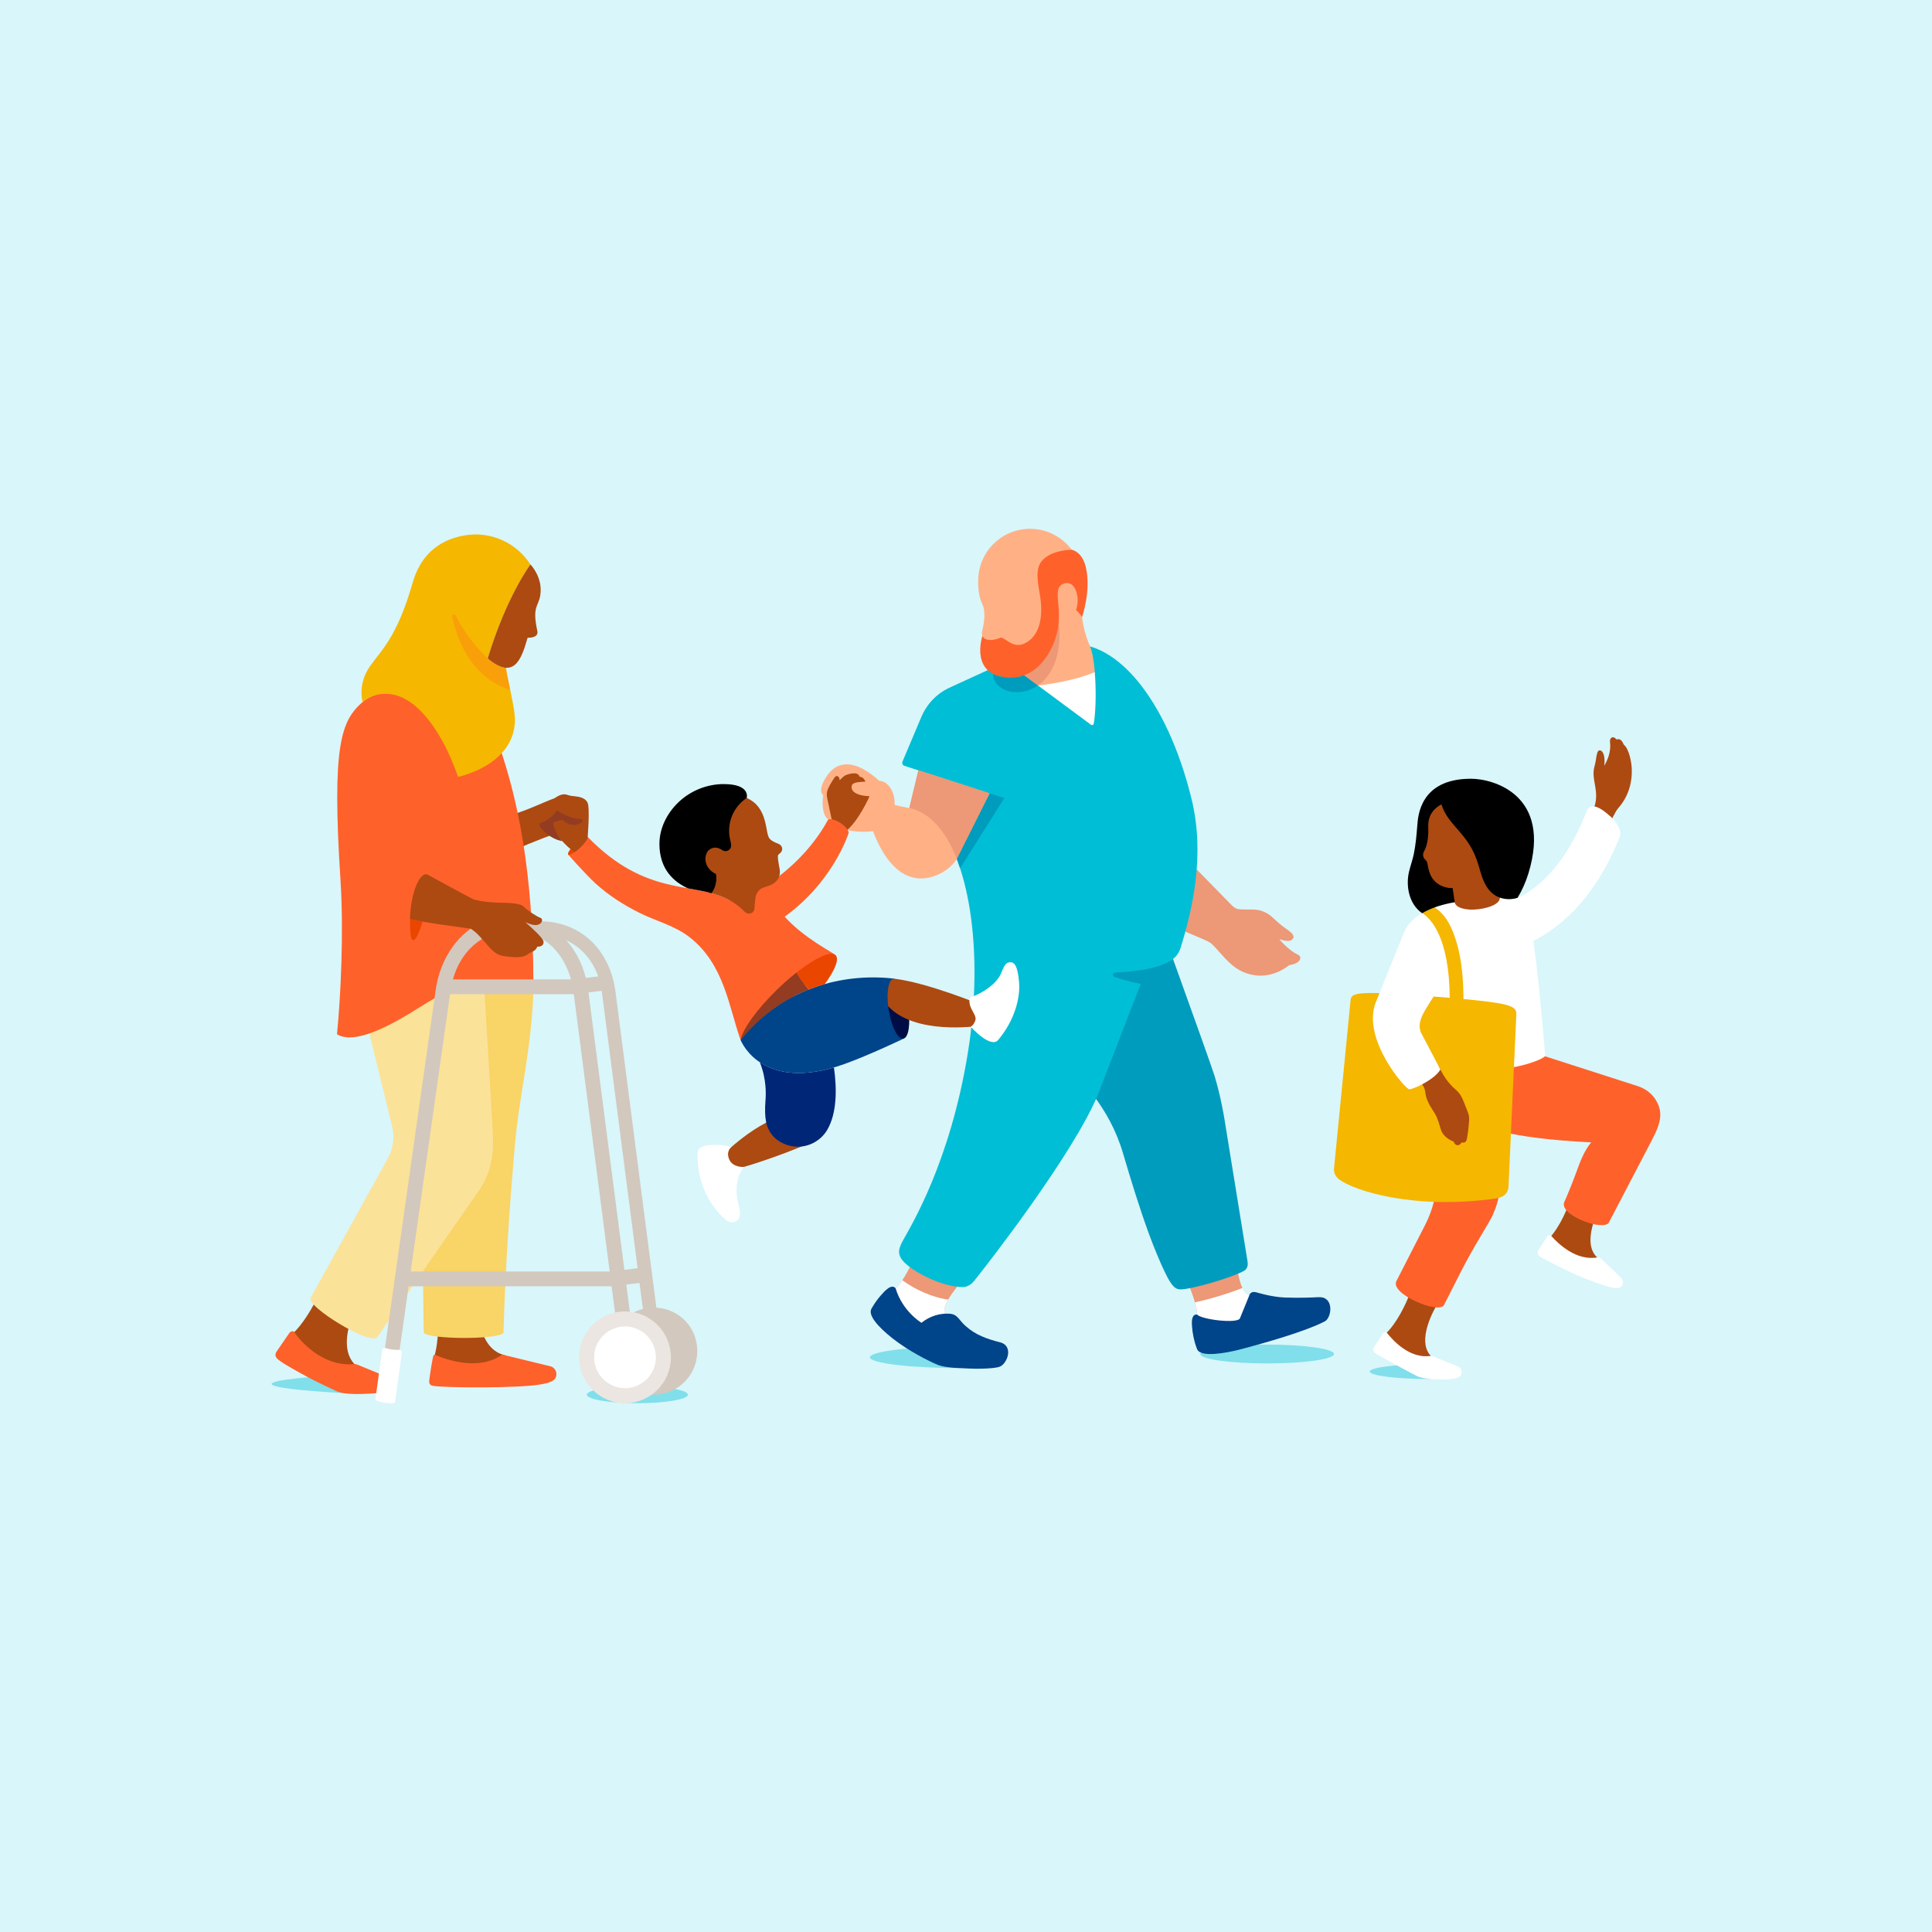 <?xml version="1.0" encoding="UTF-8"?><svg xmlns="http://www.w3.org/2000/svg" viewBox="0 0 576 576"><defs><style>.cls-1{fill:#f9d466;}.cls-2{fill:#f89f09;}.cls-3{fill:#00448a;}.cls-4{fill:#002677;}.cls-5{fill:#00bed5;}.cls-6{fill:#000c44;}.cls-7{fill:#ebe6e1;}.cls-8{fill:#ed9877;}.cls-9{fill:#f5b700;}.cls-10{fill:#eb4600;}.cls-11{fill:#fff;}.cls-12{fill:#ffb185;}.cls-13{fill:#fbe299;}.cls-14{fill:#ff612b;}.cls-15{fill:#80dfea;}.cls-16{fill:#009cbd;}.cls-17{fill:#933c21;}.cls-18{fill:#ac4a12;}.cls-19{fill:#d2c8be;}.cls-20{fill:#d9f6fa;}</style></defs><g id="background"><rect class="cls-20" y="0" width="576" height="576"/></g><g id="ILLUSTRATION"><g><g><g><path class="cls-8" d="M386.62,284.46c-1.88-.94-4.36-3.31-5.19-4.48,1.44,.53,3.06,.86,3.84,.1,.93-.91,.09-1.87-1.76-3.12-1.04-.7-2.74-2.1-3.89-3.24-1.03-1.03-2.3-1.79-3.7-2.21-1.96-.59-3.42-.19-6.58-.44-.99-.08-1.92-.98-1.92-.98l-13.33-13.62-5.26,19.32c2.29,.98,4.58,1.97,6.87,2.95,.86,.37,4.25,1.73,5.07,2.29s2.48,2.44,3.15,3.22c3.56,4.12,5.76,5.38,8.52,6.16,3.86,1.1,7.84,.19,11.11-2.06,.29-.2,.57-.4,.84-.62,.94-.13,2.68-.53,3.18-1.66,.45-1.02-.58-1.43-.95-1.62Z"/><path class="cls-15" d="M284.86,401.46c-14.2,.08-25.51,1.49-25.51,3.21s12.02,3.21,26.86,3.21l-1.35-6.42Z"/><ellipse class="cls-15" cx="377.79" cy="403.68" rx="19.92" ry="2.81"/><path class="cls-8" d="M367.21,368.71c1.97,10.93,2.17,17.43,6.26,17.62l-2.53,10.83s-13.38,.75-13.71-1.29c-.18-1.11-.31-2.44-.33-3.97-.05-4.77-5.65-15.8-5.65-15.8l15.95-7.38Z"/><path class="cls-8" d="M291.18,376.28c-6.81,8.78-11.51,13.27-8.91,16.43l-4.5,3.77-5.23,1.6-7.59-5.82c-1.64-1.26-1.92-3.62-.62-5.23,.7-.87,1.6-1.87,2.73-2.9,3.51-3.23,7.97-14.77,7.97-14.77l16.16,6.93Z"/><path class="cls-11" d="M282.66,387.47c-4.91-.73-10.01-3.1-13.64-5.79-.66,1.01-1.33,1.87-1.96,2.45-1.13,1.04-2.03,2.03-2.73,2.9-1.3,1.61-1.03,3.97,.62,5.23l7.59,5.82,5.23-1.6,4.5-3.77c-1.15-1.4-.87-3.06,.4-5.25Z"/><path class="cls-11" d="M370.4,383.99c-3.93,1.6-9.88,3.39-14.15,4.28,.39,1.37,.64,2.63,.65,3.62,.02,1.53,.15,2.86,.33,3.97,.33,2.04,13.71,1.29,13.71,1.29l2.53-10.83c-1.4-.06-2.35-.87-3.06-2.34Z"/><path class="cls-16" d="M371.96,376.21l-7-43.13s-1.02-6.29-2.83-12.22c-1.42-4.67-20.8-58.14-20.8-58.14,0,0-54.32,33.25-29.32,49.19,.97,.62,2.33,1.61,3.9,2.84,6.13,7.22,14.73,14.95,18.93,29.17,2.3,7.8,4.68,15.58,7.44,23.23,1.27,3.53,4.67,12.18,6.65,15.14,1.28,1.91,2.06,2.21,3.58,2.1,3.69-.29,14.28-3.36,18.21-5.41,.98-.51,1.43-1.42,1.23-2.77Z"/><path class="cls-5" d="M355.29,238.4c-7.23-29.84-23.25-49.85-39.38-45.94-3.92,.95-15.04,4.4-15.04,4.4l-18.18,8.34c-3.59,1.78-6.42,4.79-7.98,8.49l-5.64,13.36c-.22,.52,.05,1.11,.59,1.28l4.15,1.34s2.08,6.44,4.76,15.16c10.02,10.31,15.03,38.02,9.96,69.21-5.32,32.7-17.08,51.68-19.32,55.78-1.38,2.54-1.4,3.69-.79,4.93,.27,.54,.63,1.03,1.05,1.47,3.09,3.24,11.72,7.51,17.61,7.51,1.74,0,3.02-1.44,3.34-1.84,4.23-5.23,28.8-36.88,36.63-54.85l13.06-33.72c-1.84-.32-4.42-.93-7.82-2.05-.69-.23-.56-1.25,.17-1.29,8.73-.49,12.06-1.67,12.88-1.93,4.86-1.53,6.06-3.64,6.64-5.49,3.59-11.51,7.29-27.73,3.31-44.16Z"/><path class="cls-3" d="M393.21,386.73c-2.19,.11-5.51,.27-10.16,.11-3.99-.14-8.52-1.57-8.6-1.58l-.5-.06c-.71-.09-1.37,.38-1.52,1.09l-2.76,6.75c-.68,1.67-11.42,.4-12.79-1.13-1.61-.14-1.58,2.06-1.52,3.15,.14,2.36,.6,4.71,1.44,6.92,.04,.1,.07,.19,.11,.29,1.15,2.58,8.88,1.01,12.17,.21,8.52-2.19,20.32-5.65,25.75-8.46,.06-.03,.12-.06,.18-.09,.01,0,.03-.01,.04-.02,2.11-1.32,2.63-7.38-1.84-7.16Z"/><path class="cls-3" d="M298.1,400.18c-3.97-1.03-7.2-2.17-10.14-4.78-1.67-1.48-2.28-2.81-3.42-3.38-.64-.32-1.45-.42-2.74-.36-1.77,.08-4.46,.61-7.08,2.71-.38-.23-5.69-3.56-7.69-10.25-1.23-1.6-3.43,.98-4.24,1.88-.94,1.05-1.79,2.19-2.52,3.4-.12,.19-.25,.41-.39,.65,0,0,0,0,0,0,0,0,0,0,0,0-.04,.07-.08,.14-.12,.21-.94,1.92,1.97,5.29,6.28,8.71,4.84,3.84,11.06,6.94,13.76,8.03,.15,.06,1.05,.33,1.83,.46,.99,.16,1.88,.25,2.78,.33,.54,.05,5.3,.28,6.7,.28,5.07,0,6.64-.48,7.01-.63,0,0,0,0,.01,0,2.26-1.04,4.12-6.2-.02-7.27Z"/><path class="cls-16" d="M286.24,258.85l13.19-20.91-10.48-3.39-5.82,16.78c1.16,2.22,2.2,4.73,3.11,7.51Z"/><path class="cls-16" d="M301.43,201.99s0,0,0,0c-2.29,0-4.03-.41-5.34-1.07-.22,4.48,6.96,7.74,13.36,3.42l-4.07-3.03c-1.21,.44-2.52,.68-3.94,.68Z"/><g><path class="cls-12" d="M324.99,192.74c-1.67-3.95-2.69-7.9-2.67-14.01,0-2.83,.54-5.73,0-8.54-.44-2.27-1.4-4.42-2.78-6.27-2.78-3.73-7.19-6.09-11.85-6.26-8.81-.31-16.05,6.73-16.05,15.47,0,.07,0,.14,0,.2-.04,1.82,.16,4.65,1.23,6.8,1.1,2.2,.49,5.82-.06,8.05-.11,.46-.09,.99,.08,1.38,.26,.6,.66,1.09,1.31,1.36l11.18,10.39,4.08,3.02s9.95,1.89,16.95-3.95c-.27-3.23-.74-6.05-1.41-7.64Z"/><path class="cls-8" d="M312.47,195.09c-1.81,2.95-4.17,5.18-7.11,6.23l2.35,1.74,1.73,1.28c4.56-3.07,7.31-9.93,6.2-18.91-.21,2.84-.99,6.1-3.17,9.65Z"/></g><path class="cls-12" d="M273.8,229.66l-2.71,11.25c-1.7-.35-3.28-.58-4.59-1.02-.42-.21-.83-.43-1.23-.64-.57-2.54-1.41-4.71-1.41-4.71,0,0-12.04-13.85-18.29-1.62-.49,.96-1.39,3.13-.12,4.19,0,0-.43,1.74-.04,4.22,.39,2.49,1.73,3.14,1.73,3.14l.41,.62c3.03,2.43,7.82,3.31,12.72,2.71,5.4,14.05,12.6,14.73,16.65,13.85,5.02-1.09,7.78-4.49,8.32-5.61l9.78-19.53-21.22-6.86Z"/><path class="cls-14" d="M323.68,168.91c-1.14-4.56-4.15-5-4.15-5,0,0-6.2-.06-9.02,3.45-1.9,2.36-1.11,6.35-.47,10.05,.42,2.47,1.43,10.18-3.37,13.7-4.04,2.97-6.29-.55-8.24-1.04h0s-4.33,1.97-5.54-.51c0,0-4.14,12.42,8.54,12.42,0,0,0,0,0,0,4.84,0,8.49-2.75,11.04-6.9,6.94-11.32-.28-19.64,4.9-21.15,3.4-.99,4.75,4.66,3.42,7.9,1.16,1.05,1.81,2.15,1.81,2.15,0,0,2.83-8.09,1.08-15.07Z"/><path class="cls-11" d="M326.24,214.74c.5-3.78,.55-9.51,.15-14.35-7.68,3.17-16.95,3.96-16.95,3.96l15.83,11.73c.3,.23,.74,.05,.8-.32,.11-.66,.16-.97,.17-1.02Z"/><path class="cls-8" d="M273.8,229.66l-2.71,11.25c5.67,1.16,10.77,6.36,14.15,15.13l9.78-19.53-21.22-6.86Z"/><path class="cls-18" d="M258.04,233.21c-.45-1.67-1.8-1.66-1.8-1.66-.09-.67-.83-.98-1.43-1-1.06-.02-2.37,.35-2.98,.71-.45,.26-1.53,1.37-1.53,1.37,.07-.91-.5-1.18-.59-1.22-.44-.18-.8,.24-1.02,.57-1.05,1.55-1.88,3.09-2.09,3.96-.2,.81-.08,1.56,.09,2.36s1,4.68,1.27,6.04c.04,.2,4.27,3.36,4.27,3.36,3.27-2.29,7.2-10.21,7.31-11.21,.08-.68-.99-1.41-1.49-3.28Z"/><path class="cls-12" d="M264.33,243.11c.17,1.87-.72-5.96-2.59-5.81-5.42,.46-8.35-1-7.79-3.09,.4-1.5,4.5-.99,7.87-1.39,3.1-.36,6.09,4.36,4.44,9.65l-1.93,.63Z"/></g><g><g><g><path class="cls-14" d="M252.99,248.44c.02-.06,.02-.13,.02-.2-.02-.73-.97-1.9-2.39-2.84-1.51-1-3.03-1.42-3.66-1.05-.11,.07-.18,.17-.3,.4-.98,1.86-8.26,15.09-24.5,22.52,0,0-2.97,.74-4.84,1-10.5-5.59-24.56-.62-42.2-18.85l-5.72,5.36s5.23,5.96,8.2,8.66c3.89,3.53,8.35,6.37,13.04,8.71,5.03,2.51,10.54,3.8,15.01,7.31,10.29,8.07,11.65,20.75,15.14,30.59l17.06-13.99,11.32-11.22c-.68-.85-9.19-4.88-15.23-11.54,14.5-10.47,19.01-24.74,19.04-24.86Z"/><ellipse class="cls-10" cx="172.27" cy="252.11" rx="3.92" ry=".92" transform="translate(-125.72 185.47) rotate(-43.05)"/><path class="cls-18" d="M232.15,254.73c.22-.17,.42-.34,.57-.5,.32-.33,.5-.75,.48-1.21-.05-.8-.67-1.31-1.38-1.57-.86-.32-1.78-.72-2.39-1.44-1.42-1.68-.26-9.21-6.8-12.11,0,0-8.9-.81-13.25,6.19-5.56,8.95,1.12,21.01,1.12,21.01,0,0,.37,.52,.37,.53,.25,.03,.36,.24,.47,.47,.02,.05,.4,.1,.47,.12,.16,.04,.32,.08,.49,.13,.32,.09,.64,.18,.96,.28,.63,.19,1.26,.41,1.87,.65,1.23,.48,2.42,1.07,3.54,1.79,1.19,.77,2.26,1.67,3.26,2.67,.43,.44,.96,.73,1.59,.64,.51-.07,.98-.38,1.22-.84,.11-.2,.17-.43,.19-.66,.09-1.21,.19-2.36,.29-3.1,.07-.59,.25-1.17,.56-1.68,.84-1.39,2.06-1.52,3.28-1.96,.81-.29,1.59-.68,2.22-1.27,.84-.78,1.26-1.86,1.24-3-.01-.6-.16-1.19-.27-1.78-.11-.57-.2-1.14-.27-1.72-.05-.4-.08-.81-.05-1.22,0-.17,.1-.32,.23-.42Z"/><path d="M215.81,233.76c-5.09,0-10.06,2.02-13.7,5.58-3.29,3.22-5.51,7.6-5.51,12.26,0,7.68,4.42,11.41,8.5,13.25,2.47,.44,4.81,.84,7.03,1.44,.91-1.26,1.44-2.79,1.44-4.46,0-.43-.04-.86-.11-1.27-1.21-.51-2.24-1.54-2.73-2.62-.91-2-.3-4.23,1.35-4.98,1.05-.48,2.2-.25,3.24,.49,1.09,.77,2.63,.02,2.65-1.31,0-.01,0-.02,0-.03,0-.93-.35-1.81-.48-2.72-.08-.56-.12-1.12-.12-1.68,0-4.1,2.09-7.7,5.26-9.81,.04-.21,1.04-4.13-6.82-4.13Z"/><path class="cls-17" d="M241.11,295.02c-1.57-1.77-2.77-3.57-3.64-5.08-1.84,1.45-3.77,3.13-5.69,4.99-6.14,5.95-10.4,11.95-10.98,15.13,5.42-6.72,12.33-11.87,20.31-15.04Z"/><path class="cls-18" d="M220.98,348.13c6.57-1.83,16.42-5.52,19.27-6.91,1.21-.58,3.05-6.25,.02-9.41-3.69-.67-12.05,.9-23.46,11.26-.39,.36-.72,1.41-.38,2.62,.73,2.61,2.87,2.91,4.55,2.44Z"/><path class="cls-4" d="M226.53,316.69c2.07,5.13,1.81,9.8,1.7,11.19-.45,5.9,.26,8.41,2.1,10.66,1.65,2.02,4.68,3.34,7.53,3.34,3.61,0,7.02-1.98,8.82-5.11,2.85-4.96,2.85-12.12,1.95-18.52-10.83,3.18-17.79,1.32-22.09-1.56Z"/><path class="cls-3" d="M266.65,291.78c-2.02-.24-4.14-.38-6.23-.38-16.21,0-30.19,6.94-39.63,18.65,1.65,3.83,9.36,14.87,30.81,7.23,7.55-2.69,17.96-7.7,17.96-7.7h0s-2.91-17.8-2.91-17.8Z"/><path class="cls-6" d="M270.73,300.25c.81,4.94,.17,9.15-1.42,9.41-1.59,.26-3.53-3.53-4.34-8.47-.07-.4-.12-.8-.17-1.19,0,0,5.13-4.69,5.93,.25Z"/><path class="cls-18" d="M266.72,291.79s0,0,0,0c-.03,0-.18-.03-.33,0-1.46,.24-2.12,3.8-1.59,8.21,8.11,8.65,26.17,5.88,27.25,5.91,.78-1.84,1.54-3.68,2.1-5.59-1.69-.87-17.7-7.34-27.42-8.52Z"/><path class="cls-11" d="M301.31,286.89c-.94,.02-1.59,.01-2.79,3.14-1.31,3.43-6.14,6.32-8.85,7.16-.6,.19-.68,.91-.65,1.45,.03,.74,.27,1.46,.59,2.12s.75,1.32,1.03,2.02c.18,.44,.31,.95,.15,1.42-.27,.82-.73,1.53-1.39,1.92,0,0,5.95,6.61,8.18,3.95,5.24-6.24,6.59-13.07,6.25-17.1-.23-2.66-.68-6.12-2.51-6.08Z"/><path class="cls-11" d="M221.87,347.87c-.34,.1-3.43,.18-4.46-2.2s.55-3.64,.55-3.64c-.73-.48-3.7-.83-5.96-.68-.11,0-3.91,.07-4,2.2-.51,11.73,6.42,18.51,8.48,20.22,1.45,1.2,5.3,1.03,3.8-4.25-1.01-3.54-1.18-8.35,1.59-11.65Z"/><path class="cls-18" d="M175.14,239.24c-.98-1.77-3.11-1.73-4.85-1.97-1.43-.2-1.99-1.11-4.44,.36-.17,.1-.33,.21-.48,.34-3.91,1.38-9.21,4.26-16.08,5.83v11.44c5.36-2.44,11.61-5.12,16.46-6.72,1.71,2.19,3.85,4.52,5.63,5.51,.47-.34,.99-.76,1.51-1.25,1.41-1.32,2.36-2.65,2.31-3.19,0,0,.75-8.88-.06-10.35Z"/></g><path class="cls-10" d="M249.14,284.8c-1.39-1.43-6.12,.77-11.67,5.14,.87,1.51,2.07,3.31,3.64,5.08,1.56-.62,3.16-1.16,4.8-1.63,3-4.11,4.36-7.43,3.23-8.59Z"/></g><path class="cls-17" d="M172.82,244.16c-2.01-.01-4.41-1.18-5.73-1.93l-1-.6c-1.66,2.34-3.94,3.4-4.95,3.77-.29,.11-.5,.39-.2,.92,.51,.91,2.99,3.78,6.71,4.46-1.42-1.67-2.58-3.61-2.73-5.54l2.79-.87c3.32,3.61,7.94-.2,5.11-.21Z"/></g><g><path class="cls-15" d="M103.08,415.27c.12-.37,3.39-5.61,3.39-5.61-15.15,.75-25.48,1.8-25.48,2.95,0,1.06,8.8,2.03,22.05,2.76,.01-.03,.02-.07,.03-.1Z"/><g><path class="cls-18" d="M142.83,393.94c.94,4.42,3.04,9.09,7.68,10.08,0,0-2.02,3.71-10.27,3.71s-10.87-2.96-10.87-2.96c0,0,1.38-3.62,1.27-11.08-.03-1.87,11.24-4.17,12.17,.25Z"/><path class="cls-14" d="M164.24,407.38l-14.47-3.53c-6.98,4.94-16.55,1.59-20.02,.09-.05-.02-.1-.03-.15-.04-.09,0-.28,.03-.41,.33-.15,.35-.9,4.68-1.21,7.23-.11,.93,.18,1.55,1.03,1.7,3.5,.63,26.41,.76,32.48-.47,1.75-.36,4.5-.76,4.39-3.13-.04-.99-.7-1.86-1.64-2.18Z"/></g><path class="cls-1" d="M129.4,295.33c-1.64,24.42-2.79,48.88-3.18,73.37-.13,9.48-.07,19.03,.12,28.58h0c1.05,2.09,22.52,2.19,23.77,.05h0c.49-18.41,1.76-36.98,3.34-55.37,1.38-15.89,4.69-26.9,5.57-45.76l-29.62-.87Z"/><path class="cls-18" d="M107.92,386.18s-8.82,14.52-1.81,20.93c4.69,4.28-16.76,2.98-18.49-9.86h0s4.59-4.01,9.15-15.19c4.57-11.17,11.14,4.11,11.14,4.11Z"/><path class="cls-14" d="M115.66,410.59c-.57-.22-9.26-3.79-9.26-3.79-.35-.14-.56-.13-.74-.11-9.35,.92-16.13-6.81-17.92-9.55-.27-.41-1.1-.31-1.5,.31,0,0-3.79,5.5-3.79,5.51-.64,.98-.15,1.69,.04,1.95,.33,.44,1.63,1.31,2.62,1.91,2.92,1.76,5.92,3.39,8.94,4.94,1.56,.8,4.49,2.16,6.38,3.04,3.21,1.48,12.47,.53,13.9,.32,.66-.1,1.29-.62,1.7-1.27,.82-1.08,1.04-2.71-.38-3.25Z"/><path class="cls-13" d="M146.82,335.52l-3.53-59.06-38.53,9.8s8.52,34.76,12.14,49.52c.79,3.22,.34,6.62-1.27,9.53l-23.02,41.63c-1.4,2.56,18.06,14.41,19.87,11.7l28.97-41.77c5.43-7.17,5.95-12.79,5.36-21.34Z"/><path class="cls-14" d="M124.43,300.73c4.25-2.69,7.75-4.63,10.56-5.96,3.75-1.78,7.6-1.91,7.6-1.91l16.43-.31c-.1-33.18-4.75-53.91-9.71-68.84,0,0-17.33-18.03-17.33-18.03,0,0-17.46-2-23.86,3.6s-9.23,12.7-6.6,53.25c.99,15.33,.07,34.51-1.05,45.82,2.84,1.71,8.65,2.07,23.96-7.62Z"/><path class="cls-9" d="M145.41,196.3c5.55-18.34,12.6-27.82,12.73-28.01-4.06-6.32-11.6-9.98-19.48-8.69-8.76,1.43-13.59,6.95-15.62,14.08-4.74,16.64-9.63,20.4-12.86,25.14-3.64,5.35-2.07,10.47-2.07,10.47,1.37-1.16,3.06-1.97,4.95-2.28,9.39-1.53,16.27,8.78,19.88,15.92,1.79,3.54,3.68,8.67,3.62,8.68,0,0,16.29-3.23,16.95-16.34,.31-3.21-2.24-12.69-2.69-16.17-2.07-.09-4.49-1.92-5.41-2.8Z"/><path class="cls-18" d="M158.14,168.29c-.14,.18-7.19,9.67-12.73,28.01,.97,.92,3.61,2.91,5.74,2.8,2.25-.11,4.07-1.6,5.97-8.36l.17-.6s3.39,.18,2.91-2.01c-1.62-7.45,.35-7.19,.88-10.68,.78-5.1-2.53-8.73-2.94-9.16Z"/><path class="cls-2" d="M145.41,196.3h0s0,0,0,0c0,0-6.08-5.46-9.49-12.73-.3-.64-1.26-.32-1.11,.37,1.6,7.24,5.88,18.06,17.3,21.75h0c-.56-2.65-1.11-5.14-1.3-6.59-2.07-.09-4.49-1.92-5.41-2.8Z"/><ellipse class="cls-15" cx="190.02" cy="415.81" rx="15.06" ry="2.54"/><path class="cls-19" d="M195.69,389.87l-12.18-94.1c-1.67-12.76-10.49-21.03-22.49-21.11-.04,0-.09,0-.13,0-.01,0-.03,0-.04,0-2.55-1.03-5.34-1.59-8.29-1.59-6.02,0-11.4,2.32-15.56,6.71-3.05,3.22-5.3,7.46-6.48,12.16-.39,1.56-.54,2.63-.72,3.89-2.03,14.31-16.08,113.46-16.08,113.46l4.36,.62,3.75-26.42h60.52l1.6,12.37c-1.28,2.01-2.03,4.4-2.03,6.97,0,7.17,5.81,12.98,12.98,12.98s12.98-5.81,12.98-12.98-5.39-12.54-12.19-12.96Zm-8.97-6.89l3.94-.51,1.01,7.77c-1.36,.35-2.64,.92-3.79,1.66l-1.15-8.92Zm-8.37-91.88l-3.7,.44c-1.12-4.41-3.13-8.21-5.81-11.2,4.33,2,7.75,5.72,9.5,10.76Zm-25.8-13.66c8.57,0,15.2,5.6,17.69,14.56h-35.21c2.83-10.02,10.52-14.56,17.52-14.56Zm-30.1,101.64l11.72-82.67h36.68s0,0,0,0c0,0,0,0,0,0h.22l10.7,82.67h-59.32Zm53-83.2l3.94-.47c.02,.11,.04,.23,.05,.34l10.66,82.35-3.94,.51-10.71-82.73Z"/><path class="cls-11" d="M119.15,402.43s-1.28,.05-2.26-.09c-.85-.12-1.59-.3-2.11-.5-.4-.03-.79,.25-.84,.66l-2.02,14.7c-.05,.34,1.24,.81,2.84,1.04,1.62,.23,2.97,.12,3.02-.22,0,0,2.03-14.71,2.03-14.71,.06-.42-.23-.81-.65-.87Z"/><circle class="cls-7" cx="186.34" cy="404.67" r="13.68"/><path class="cls-11" d="M186.34,413.87c-5.07,0-9.2-4.13-9.2-9.2s4.13-9.2,9.2-9.2,9.2,4.13,9.2,9.2-4.13,9.2-9.2,9.2Z"/><path class="cls-10" d="M122.24,273.99h0s0,0,0,0c-.03,3.93,.19,6.18,.87,6.33,.75,.16,1.87-2.13,2.89-5.57-1.25-.23-2.5-.48-3.75-.76Z"/><path class="cls-18" d="M162.01,280.59c-.14-.83-2.65-3.25-5.37-5.66,.68,.32,1.41,.62,2.09,.76,2.8,.62,3.46-1.68,2.41-2.04s-3.86-2.18-4.91-3.28c-1.46-1.53-6.84-1.06-9.58-1.36-1.55-.11-3.49-.34-5.37-.82-3.49-1.8-9.46-5.05-13.76-7.41h0c-2.17-1.12-5.08,4.98-5.28,13.22,6.36,1.41,12.76,2.09,18.11,2.88,1.88,1.17,3.26,2.95,5.09,5.02,2.58,2.92,3.4,3.04,6.68,3.37,2.73,.28,4.2-.01,5.2-.75,.38-.28,.78-.52,1.22-.69,.58-.23,1.36-.7,1.63-1.6,0,0,2.15,.2,1.85-1.63Z"/></g></g><g><path class="cls-18" d="M476.95,359.99s-6,10.94-.34,15.26c8.27,6.29-11.71,1.85-14.58-6.27,0,0,3.3-3.12,6.22-11.44l8.7,2.45Z"/><path class="cls-14" d="M493.51,327.71c-1.19-1.84-3.03-3.13-5.09-3.85l-39.48-12.7-5.91,24.54s5.11,3.56,31.38,4.89c-1.02,1.17-2.39,3.28-3.75,7.01-1.95,5.34-3.33,8.61-3.93,9.97-.24,.54-.48,.94-.5,1.4-.2,3.83,12.09,8.13,13.45,5.48l13.01-24.93c2.75-5.26,3.07-8.31,.82-11.8Z"/><path class="cls-11" d="M483.33,380.97l-6.01-5.74c-.3-.29-.73-.41-1.15-.34-6.33,1.09-11.74-4.23-13.61-6.35-.36-.41-1.01-.36-1.3,.1l-2.66,4.16c-.29,.45-.23,1,.06,1.39,0,0,0,.02,.01,.03,.21,.33,.7,.56,1.02,.75,.8,.5,6.46,3.41,9.25,4.66,5.01,2.24,9.56,3.73,10.8,4.04s3.3,.93,3.99-.7c.29-.68,.13-1.47-.41-1.99Z"/><path class="cls-18" d="M428.22,389.35s-6.47,10.55-1.33,15.2c3.61,3.18-10.65,2.59-13.54-7.16,0,0,3.36-2.91,6.71-11.03,3.35-8.12,8.17,2.99,8.17,2.99Z"/><path class="cls-15" d="M426.48,406.68h0c-9.99,0-18.09,1-18.09,2.23s8.1,2.23,18.09,2.23v-4.47Z"/><path class="cls-11" d="M434.66,407.39l-7.56-3.07c-.21-.09-.43-.1-.65-.07-.02,0-.03,0-.05,0-6.11,.89-11.1-4.6-12.82-6.78-.33-.42-.95-.39-1.25,.06l-2.7,4.08c-.29,.44-.26,.99,.01,1.39,0,0,0,.02,.01,.03,.19,.33,.65,.58,.95,.78,.77,.53,11.48,6.32,12,6.52,2.91,1.13,7.17,.97,9.94,.86,1.28-.19,3.28-.36,3.25-2.12,0-.74-.46-1.41-1.14-1.68Z"/><path class="cls-14" d="M428.26,354.39c-.51,3.77-1.66,7.45-3.41,10.88l-8.53,16.66c-1.99,3.88,12.74,9.97,14.19,7.14l5.1-10.05c3.78-7.44,8.32-14.36,9.28-16.45,1.13-2.47,1.75-4.25,2.52-8.84l-19.15,.67Z"/><path class="cls-18" d="M484.05,221.93c-.8-2.18-2.08-1.44-2.08-1.44-1.07-1.33-2.13-.51-1.97,.7,.38,2.84-.7,5.41-1.72,7.1,.36-2.94-.38-4.59-1.38-4.58-1.02,.02-.94,2.87-1.5,4.69-1.27,4.18,1.98,7.8-.48,13.23-1.01,2.25-3.02,5.26-3.02,5.26l6.32,2.98s2.31-6.42,4.13-8.81c0,0,0,0,0,0,3.39-3.76,4.29-8.22,4.14-11.87-.07-1.83-.74-5.92-2.45-7.25Z"/><path class="cls-11" d="M480.03,243.34c-4.99-4.59-6.5-2.75-6.97-1.53-3.07,7.84-7.3,15.46-13.45,21.03-1.56,1.43-3.22,2.67-4.97,3.74-1.36,.93-3,1.47-4.77,1.47-.99,0-1.94-.17-2.83-.49,.02,0,.04,.02,.06,.02,.01,0,.02,.01,.04,.01-.72,1.45-2.15,2.65-4.18,3-2.18,.38-5.42,.37-9.25-1.63-6.09,1.02-11.83,3.41-14.44,7.69-.29,.48-.89,1.82-1.09,2.33-1.24,3.08-5.62,13.92-5.62,13.92,3.19,.55,7.09,2.95,10.23,3.74h0c-.02,4.32-.24,9.55-.85,15.4,.98,.26,21.39,6.85,21.36,6.97,9.59-.24,16.56-3.15,17.37-4.16,0,0-1.53-20.43-3.53-34.32,12.46-6.31,20.91-18.51,25.83-31.25,0,0,0,0,0,0,.52-1.39-.65-3.88-2.91-5.96Z"/><path class="cls-9" d="M436.3,297.84c0-9.81-1.49-17.47-4.49-22.87-1.1-1.99-2.71-3.49-4.08-4.47-1.33,.48-2.59,1.05-3.73,1.72,2.47,1.56,8.1,7.04,8.21,25.26-28.28-2.35-29.32-1.65-29.57,.88l-4.92,50.02c-.12,1.21,.44,2.4,1.5,3.22,4.49,3.42,22.34,9.14,46.67,5.73,2.65-.37,3.76-1.75,3.85-3.6l2.34-51.39c.11-2.52-2.67-3.24-15.8-4.49Z"/><path class="cls-18" d="M437.03,330.11c-.72-1.82-1.33-3.79-2.87-5.1-2.76-2.35-4.03-4.74-5.1-6.87-1.07-2.13-6.14,3.81-5.04,5.2,.5,.63,.81,1.39,.89,2.19,.32,2.9,1.71,4.47,2.9,6.5,.89,1.51,1.27,3.2,1.81,4.85,.8,2.44,3.76,3.48,3.76,3.48,0,.02,.02,.04,.05,.05,.16,.59,.62,1.02,1.17,1.02,.5,0,.92-.35,1.12-.85,.56,.19,1.21,.08,1.46-.56,.36-.94,.74-4.52,.83-6.23,.07-1.29-.5-2.47-.97-3.66Z"/><path class="cls-11" d="M429.12,318.26l-5.37-10.2c-.97-1.88-.4-4.08,.68-6.09,.76-1.42,2.13-3.5,4.82-7.82-.12-.03-16.17-2.52-16.17-2.52l-2.9,7.18c-4.34,10.9,8.89,25.98,9.97,25.95,1.37-.04,7.54-2.9,9.28-5.88l-.31-.61Z"/><path d="M424,272.26c2.76-1.62,6.17-2.68,9.71-3.27,3.83,2,12.7,.07,13.43-1.38-.01,0-.02-.01-.04-.01-.02,0-.04-.02-.06-.02,.88,.31,1.83,.49,2.83,.49,.9,0,1.76-.14,2.57-.4,1.33-2.2,2.44-4.65,3.25-7.31,7.07-23.3-10.4-28.19-17.13-28.19-15.2,0-15.79,11.12-16.01,13.92-.22,2.85-.47,5.71-1.04,8.52-.36,1.73-.97,3.4-1.39,5.12-1.08,4.36-.07,9.83,3.89,12.54Z"/><path class="cls-18" d="M447.13,267.61c-4.77-1.75-5.52-7.35-6.56-10.38,0-.02,0-.03-.02-.04-.45-1.41-.97-2.64-1.54-3.74-3.08-5.94-7.51-8.09-9.27-13.64-1.78,.93-4.04,2.85-3.93,6.62,0,.01,0,.03,0,.04,.1,2.3-.09,5.35-1.26,7.36-.5,.87-.3,1.97,.5,2.59,.5,.39,.57,1.36,.69,1.98,.38,2.01,1.27,4.92,4.99,6.06,.26,.08,.53,.14,.81,.2,0,0,.58,.11,1.55,.1l.61,4.22h0c.23,1.64,3.33,2.56,7.05,2.1,3.72-.45,6.58-1.84,6.38-3.48Z"/></g></g></g></svg>